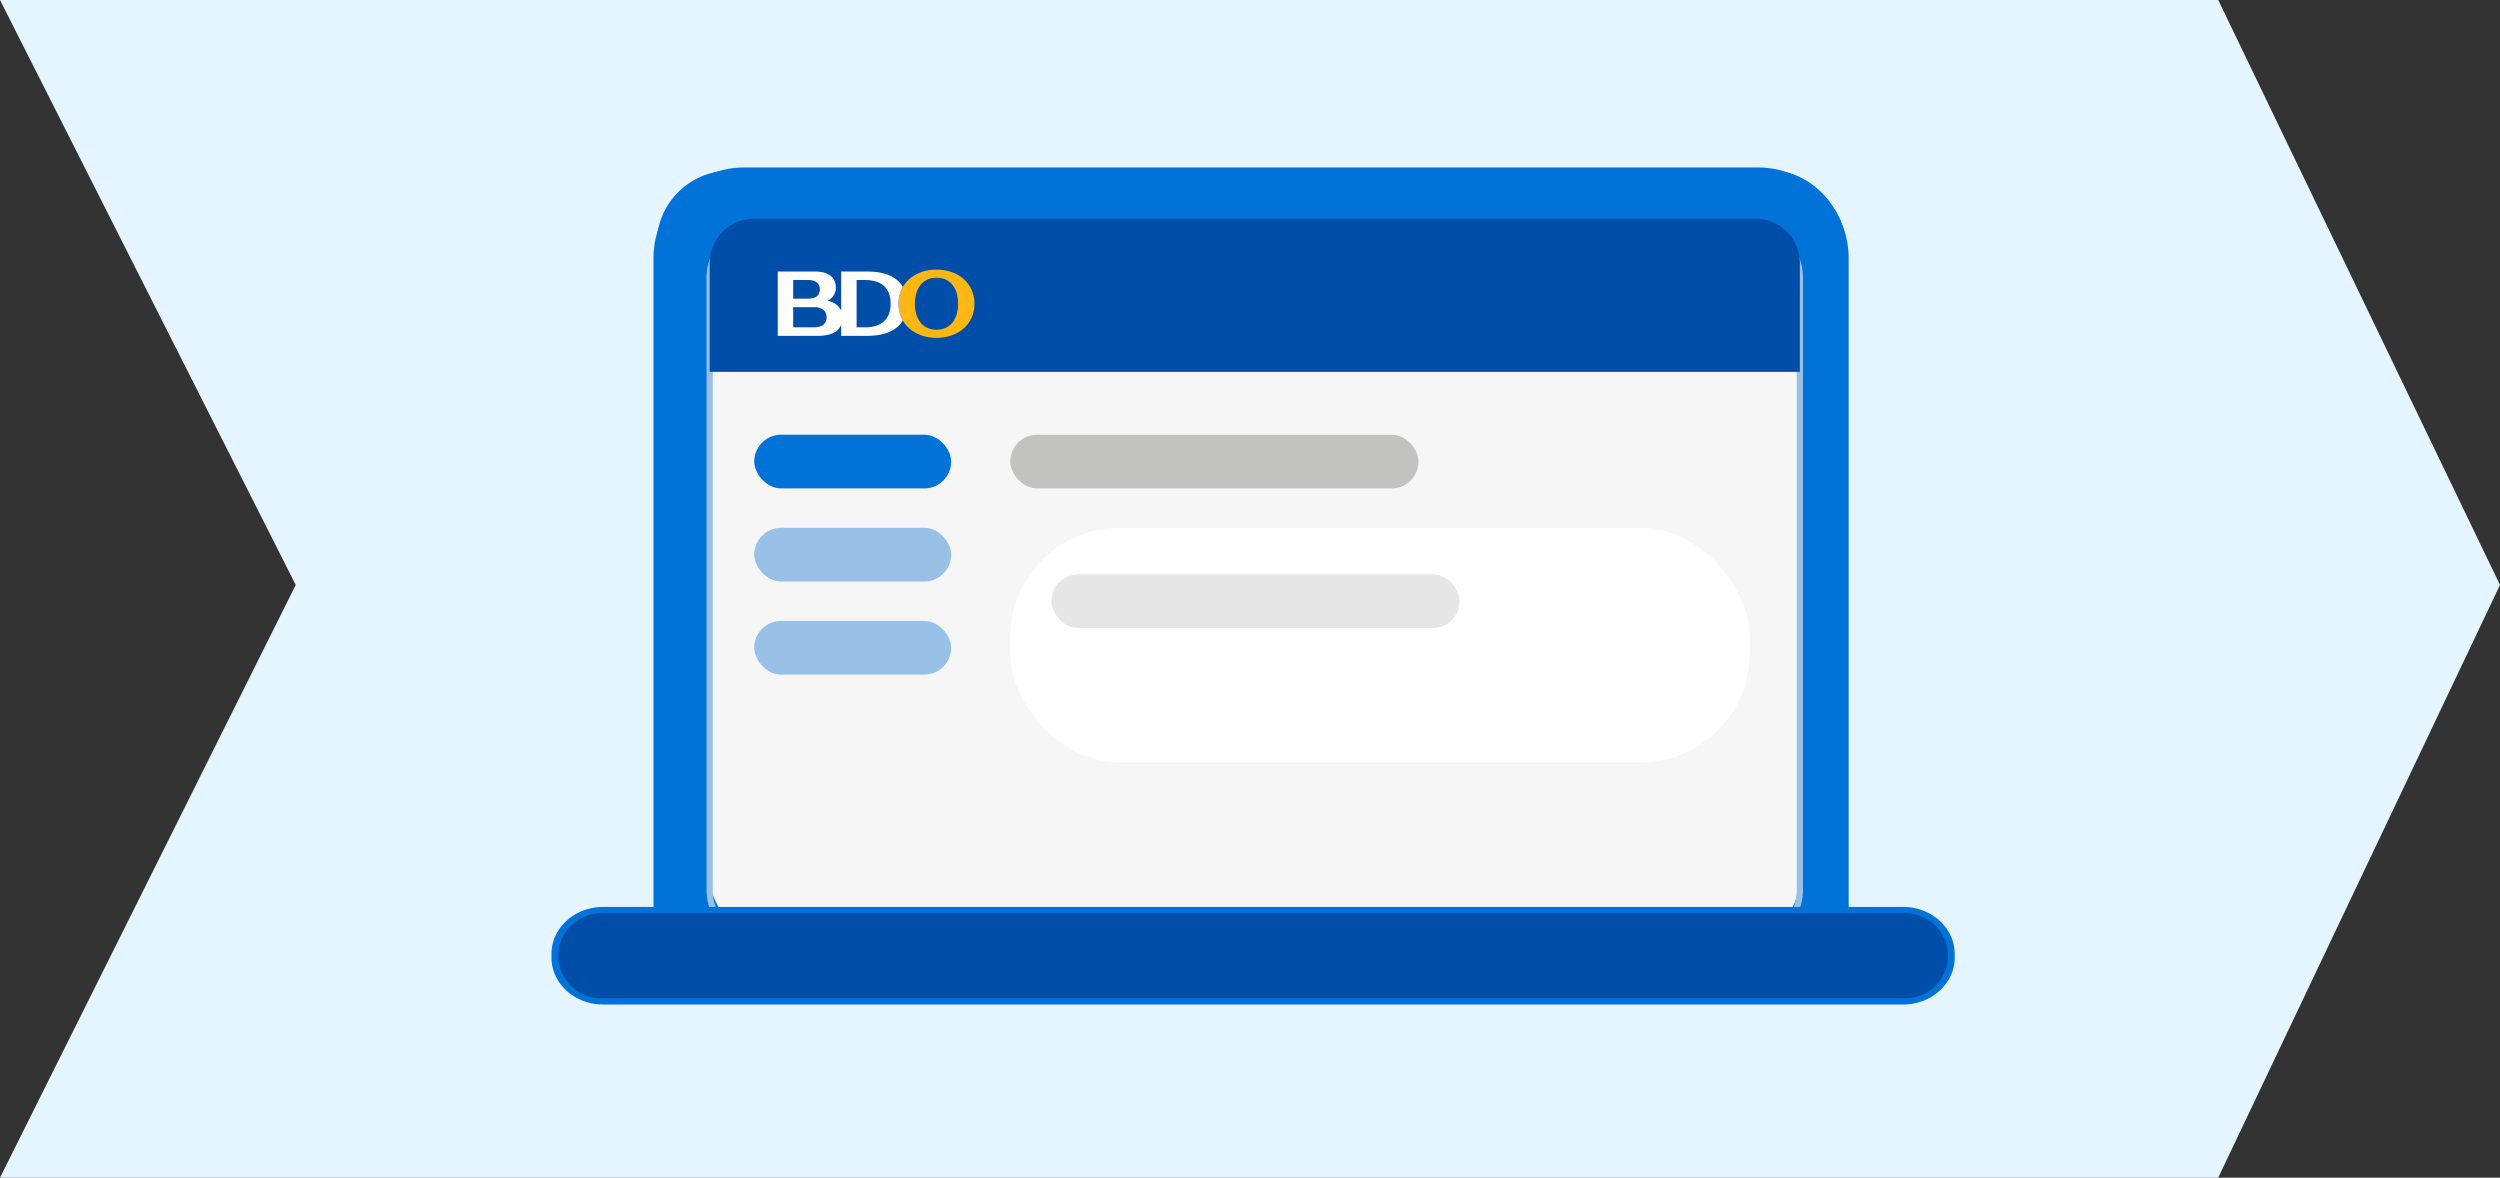 <svg xmlns="http://www.w3.org/2000/svg" width="340" height="160.164" viewBox="0 0 340 160.164"><rect x="0" y="0" width="340" height="160.164" fill="#333333" stroke="none"/><defs><style>.a{fill:#e5f5ff;}.b{fill:#0072d8;}.c{fill:#f6f6f6;}.d{fill:#99c1e7;}.e{fill:#004ea8;}.f{fill:#fcb715;}.g{fill:#fff;}.h{fill:#c2c2c1;}.i{fill:#e6e6e6;}</style></defs><g transform="translate(-698 -520)"><path class="a" d="M-20158.221-21499l40.221,79.551-40.221,80.613h301.68l38.32-80.613-38.32-79.551Z" transform="translate(20856.221 22019)"/><g transform="translate(620 -13)"><g transform="translate(153 555.779)"><g transform="translate(13.88 0)"><g transform="translate(0.424 0.424)"><rect class="b" width="161.686" height="111.768" rx="10"/></g><path class="b" d="M898.307-2477.383h-137.9a12.333,12.333,0,0,1-12.319-12.319v-87.978A12.333,12.333,0,0,1,760.411-2590h137.9a12.333,12.333,0,0,1,12.319,12.319v87.978A12.333,12.333,0,0,1,898.307-2477.383Zm-137.9-111.768a11.483,11.483,0,0,0-11.471,11.47v87.978a11.484,11.484,0,0,0,11.471,11.471h137.9a11.484,11.484,0,0,0,11.471-11.471v-87.978a11.483,11.483,0,0,0-11.471-11.47Z" transform="translate(-748.092 2590)"/><g transform="translate(7.207 7.305)"><g transform="translate(0.424 0.424)"><rect class="c" width="148.27" height="97.767" rx="9"/></g><path class="d" d="M915.036-2465.547H781.247a7.674,7.674,0,0,1-7.665-7.666V-2556.5a7.673,7.673,0,0,1,7.665-7.664H915.036a7.673,7.673,0,0,1,7.665,7.664v83.285A7.674,7.674,0,0,1,915.036-2465.547Zm-133.789-97.767a6.824,6.824,0,0,0-6.816,6.816v83.285a6.824,6.824,0,0,0,6.816,6.817H915.036a6.824,6.824,0,0,0,6.817-6.817V-2556.5a6.824,6.824,0,0,0-6.817-6.816Z" transform="translate(-773.582 2564.163)"/></g><g transform="translate(7.631 7.973)"><g transform="translate(0 -1)"><path class="e" d="M6,0H142.27a6,6,0,0,1,6,6V20.82a0,0,0,0,1,0,0H0a0,0,0,0,1,0,0V6A6,6,0,0,1,6,0Z"/></g></g><g transform="translate(16.899 13.881)"><g transform="translate(16.426)"><path class="f" d="M871.12-2540.9c-2.867,0-5.16,1.781-5.16,4.644s2.293,4.644,5.16,4.644,5.161-1.782,5.161-4.644S873.988-2540.9,871.12-2540.9Zm0,8.18c-2.068,0-2.938-1.667-2.938-3.536s.87-3.536,2.938-3.536,2.939,1.665,2.939,3.536S873.187-2532.723,871.12-2532.723Z" transform="translate(-865.96 2540.903)"/></g><g transform="translate(0 0.264)"><path class="g" d="M819.984-2539.97h-3.5v5.31a2.422,2.422,0,0,0-1.887-1.32,1.915,1.915,0,0,0,1.16-1.825c0-1.309-.868-2.164-2.919-2.164h-4.979v8.751h5.431c1.614,0,2.764-.447,3.194-1.5v1.5h3.495c2.435,0,4.089-.724,4.89-2.09a4.535,4.535,0,0,1-.584-2.284,4.522,4.522,0,0,1,.587-2.286C824.075-2539.246,822.421-2539.97,819.984-2539.97Zm-10.03,1.16h2.064c1.058,0,1.567.5,1.567,1.266s-.509,1.265-1.567,1.265h-2.063v-2.531Zm2.848,6.433h-2.845v-2.741H812.8c1.146,0,1.7.537,1.7,1.37S813.949-2532.377,812.8-2532.377Zm6.937,0h-1.157v-6.433h1.157c2.476,0,3.474,1.37,3.474,3.216s-1,3.217-3.474,3.217Z" transform="translate(-807.863 2539.97)"/></g></g><g transform="translate(48.516 36.341)"><rect class="h" width="55.519" height="7.305" rx="3.653"/></g><g transform="translate(13.695 36.341)"><rect class="b" width="26.785" height="7.305" rx="3.653"/></g><g transform="translate(13.695 49.003)"><rect class="d" width="26.785" height="7.305" rx="3.653"/></g><g transform="translate(13.695 61.665)"><rect class="d" width="26.785" height="7.305" rx="3.653"/></g><g transform="translate(48.516 49.003)"><rect class="g" width="100.567" height="31.899" rx="14.843"/></g><g transform="translate(54.117 55.334)"><rect class="i" width="55.519" height="7.305" rx="3.653"/></g></g><g transform="translate(0 100.567)"><g transform="translate(0.465 0.424)"><rect class="e" width="189.911" height="12.419" rx="6.209"/></g><g transform="translate(0 0)"><path class="b" d="M882.832-2221.031H706.009c-3.865,0-7.009-2.866-7.009-6.39v-.488c0-3.523,3.144-6.39,7.009-6.39H882.832c3.865,0,7.009,2.867,7.009,6.39v.488C889.841-2223.9,886.7-2221.031,882.832-2221.031ZM706.009-2233.45a5.835,5.835,0,0,0-6.078,5.542v.488a5.835,5.835,0,0,0,6.078,5.542H882.832a5.835,5.835,0,0,0,6.079-5.542v-.488a5.835,5.835,0,0,0-6.079-5.542Z" transform="translate(-699 2234.298)"/></g></g></g></g></g></svg>